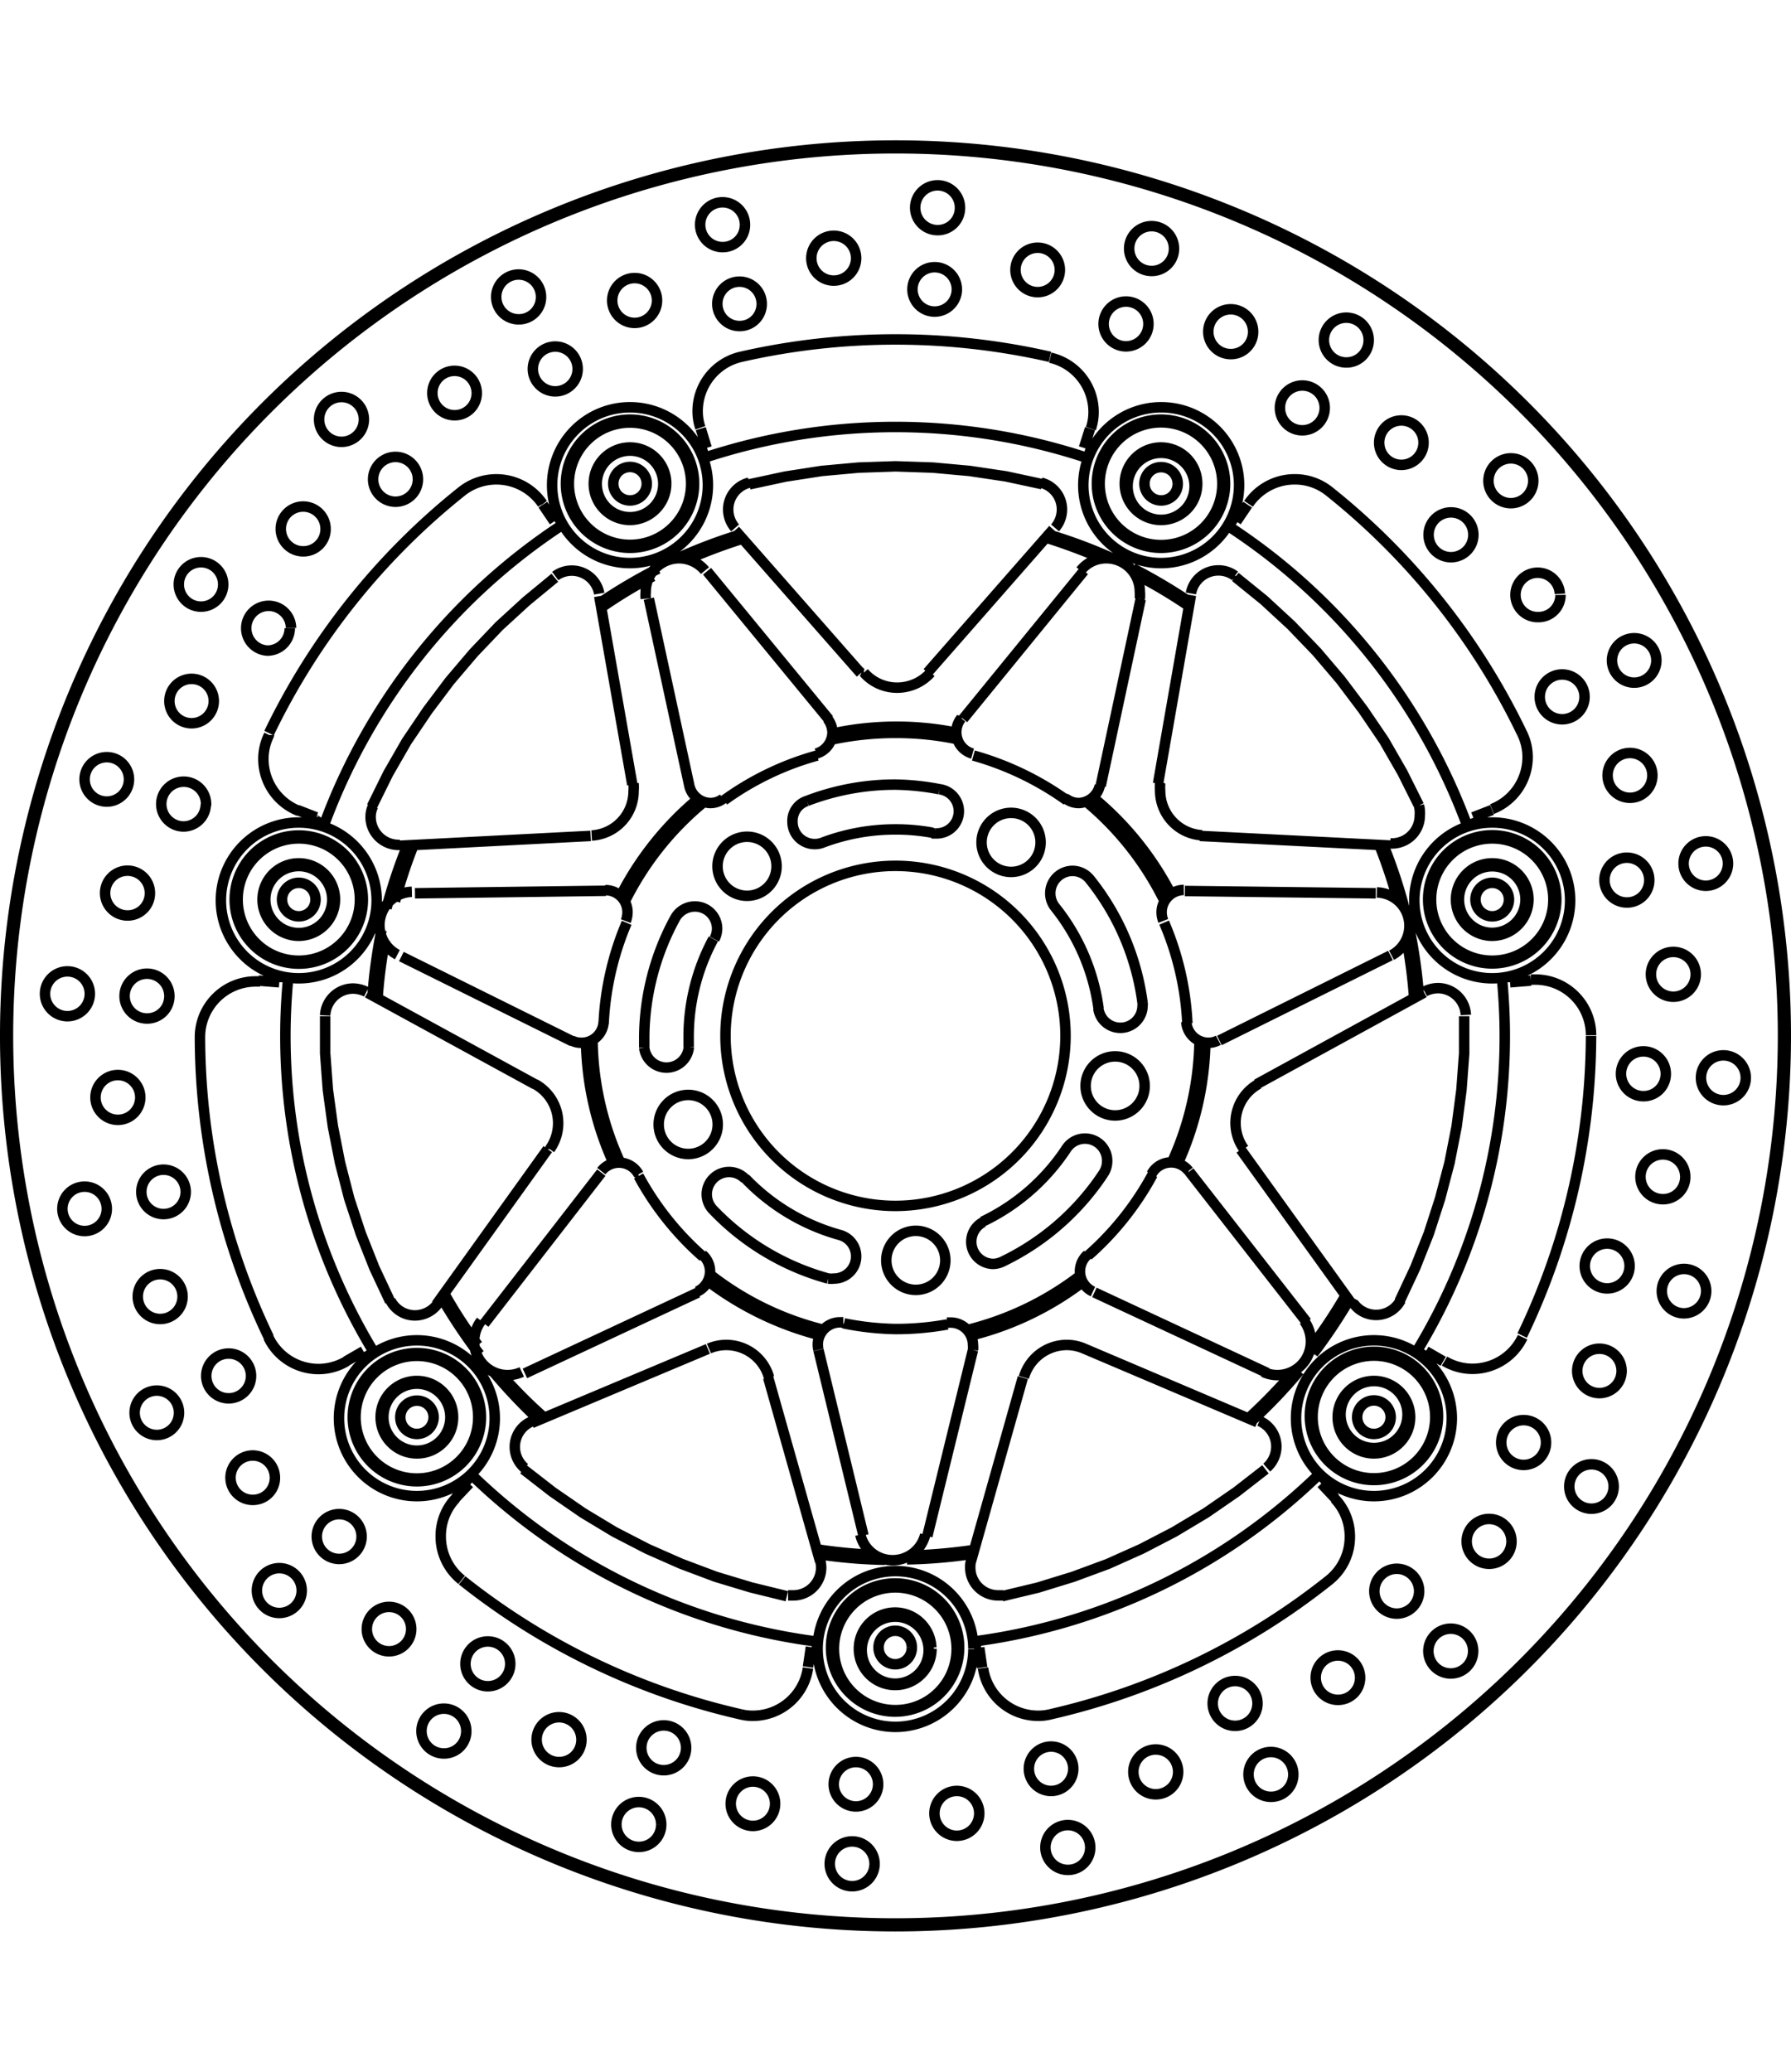 <svg xmlns="http://www.w3.org/2000/svg" width="1934" height="2237" viewBox="0 0 85.54 85.54"><defs><style>.a{fill:none;stroke:#000;stroke-linejoin:bevel;stroke-width:0.5px;}</style></defs><path class="a" d="M268.76,419.06l0,1.77.13,1.75.24,1.75.34,1.73.44,1.71.55,1.67.65,1.64.75,1.6m7.87-34.56-1.36,1.12-1.3,1.19-1.22,1.28-1.14,1.34-1.06,1.41-1,1.48-.88,1.53-.78,1.58m30.1,37.71,1.71-.41,1.69-.52,1.65-.61,1.61-.72,1.56-.81,1.52-.91,1.45-1,1.39-1.08m-35.44,0,1.39,1.08,1.45,1,1.51.91,1.57.81,1.61.71,1.65.62,1.69.51,1.71.42m-16.74-13.93,5.32-7.42m18.14-22.76,6-6.84m9.75,42.64L305,434.93m-26.22-12.62-8-4.37M292.4,445.1l-2.48-8.78M283.43,408l-1.58-9m.1,27.53-5.59,7.21M305,397.79l-5.77,7.07m6.27,27.39,8.26,3.85m-41.36-19.89,8.17,4.05M292.32,435l2.15,8.86m-10.25-44.74,1.93,8.92m5.67,42.1.14-.95M305,391.92l.29-.92m7.53,3.63-.54.8m-36.64,45.95-.66.7m-5.22-6.54.83-.48m53-25.5.9-.35m1.86,8.15-1,.08m-58.78,0-1-.08m1.86-8.15.9.35m53,25.5.83.48M317,442.08l-.66-.7m-36.64-45.95-.54-.8m7.54-3.63.28.92M300,449.22l.14.95m5.66-42.11,1.91-8.92m-10.19,44.75L299.7,435m11.77-14.78,8.17-4.06M278.3,436.12l8.26-3.86m-4.39-19.19-9.12.12m45.89,0-9.12-.11m-17-8.19L287,397.81m28.64,35.86-5.61-7.19m.08-27.53-1.57,9m-6.46,28.37-2.48,8.79m21.65-27.18-8,4.38m-26.21,12.64-8.42,3.54m-6.3-27.57,9.12-.47m29.1,0,9.11.46m-31.31-15.06,6,6.83m18.15,22.75,5.33,7.41m2.25-.16.75-1.6.65-1.64.54-1.67.45-1.71.34-1.73.23-1.75.13-1.75,0-1.77M303,393.65l-1.72-.37-1.74-.26-1.76-.16L296,392.8l-1.76.06-1.76.16-1.74.27-1.72.37M321,409l-.79-1.58-.88-1.53-1-1.47L317.26,403l-1.14-1.34-1.22-1.27-1.3-1.2-1.37-1.11m-28.11-4.45h0a.8.8,0,1,0-.8.8.8.8,0,0,0,.8-.8m2.26,0h0a3.06,3.06,0,1,0-3.06,3.06,3.06,3.06,0,0,0,3.06-3.06m-1.47,0h0a1.59,1.59,0,1,0-1.59,1.6,1.59,1.59,0,0,0,1.59-1.6m.14,0h0a1.73,1.73,0,1,0-1.73,1.73,1.74,1.74,0,0,0,1.73-1.73m1.19,0h0a2.92,2.92,0,1,0-2.92,2.92,2.92,2.92,0,0,0,2.92-2.92m23.24,0h0a.79.79,0,0,0-.79-.79.79.79,0,0,0-.8.79.8.8,0,0,0,.8.8.79.79,0,0,0,.79-.8m2.26,0h0a3.06,3.06,0,1,0-3.05,3.06,3.06,3.06,0,0,0,3.05-3.06m-1.46,0h0a1.6,1.6,0,0,0-3.19,0,1.6,1.6,0,1,0,3.19,0m.13,0h0a1.73,1.73,0,1,0-1.72,1.73,1.72,1.72,0,0,0,1.72-1.73m1.2,0h0a2.93,2.93,0,1,0-2.92,2.93,2.92,2.92,0,0,0,2.92-2.93M268.3,413.49h0a.8.8,0,1,0-.8.8.8.8,0,0,0,.8-.8m2.26,0h0a3.06,3.06,0,1,0-3.06,3.06,3.05,3.05,0,0,0,3.06-3.06m-1.46,0h0a1.6,1.6,0,1,0-1.6,1.6,1.6,1.6,0,0,0,1.6-1.6m.13,0h0a1.73,1.73,0,1,0-1.73,1.73,1.74,1.74,0,0,0,1.73-1.73m1.19,0h0a2.92,2.92,0,1,0-2.92,2.92,2.92,2.92,0,0,0,2.92-2.92m54.88,0h0a.8.8,0,1,0-.8.8.8.8,0,0,0,.8-.8m2.26,0h0a3.06,3.06,0,1,0-3.06,3.05,3.06,3.06,0,0,0,3.06-3.05m-1.47,0h0a1.59,1.59,0,1,0-1.59,1.59,1.6,1.6,0,0,0,1.59-1.59m.14,0h0a1.73,1.73,0,1,0-1.73,1.73,1.74,1.74,0,0,0,1.73-1.73m1.19,0h0a2.92,2.92,0,1,0-2.92,2.92,2.92,2.92,0,0,0,2.92-2.92m-53.48,24.72h0a.79.79,0,0,0-.8-.79.79.79,0,0,0-.79.79.79.79,0,0,0,.79.8.8.8,0,0,0,.8-.8m2.26,0h0a3.06,3.06,0,1,0-3.06,3.06,3.06,3.06,0,0,0,3.06-3.06m-1.46,0h0a1.6,1.6,0,1,0-1.6,1.6,1.6,1.6,0,0,0,1.6-1.6m.13,0h0a1.73,1.73,0,1,0-1.73,1.73,1.72,1.72,0,0,0,1.73-1.73m1.2,0h0a2.93,2.93,0,1,0-2.93,2.93,2.93,2.93,0,0,0,2.93-2.93m43.58,0h0a.8.8,0,0,0-.8-.8.8.8,0,0,0,0,1.6.8.8,0,0,0,.8-.8m2.26,0h0a3.06,3.06,0,1,0-3.06,3,3.06,3.06,0,0,0,3.06-3m-1.46,0h0a1.6,1.6,0,1,0-3.19,0,1.6,1.6,0,0,0,3.19,0m.13,0h0a1.73,1.73,0,1,0-1.73,1.73,1.73,1.73,0,0,0,1.73-1.73m1.2,0h0a2.93,2.93,0,1,0-2.93,2.92,2.93,2.93,0,0,0,2.93-2.92m-25,11h0a.79.79,0,0,0-.79-.8.8.8,0,1,0,0,1.6.79.79,0,0,0,.79-.8m2.26,0h0a3.06,3.06,0,1,0-3.05,3.06,3.06,3.06,0,0,0,3.05-3.06m-1.46,0h0a1.6,1.6,0,0,0-3.19,0,1.6,1.6,0,1,0,3.19,0m.13,0h0A1.73,1.73,0,1,0,296,451a1.73,1.73,0,0,0,1.72-1.73m1.2,0h0a2.93,2.93,0,1,0-2.92,2.93,2.92,2.92,0,0,0,2.92-2.93m13.49-55.57h0a3.72,3.72,0,1,0-3.72,3.72,3.73,3.73,0,0,0,3.72-3.72m-25.37,0h0a3.72,3.72,0,1,0-3.72,3.72,3.73,3.73,0,0,0,3.72-3.72m-15.82,19.83h0a3.72,3.72,0,1,0-3.72,3.72,3.72,3.72,0,0,0,3.72-3.72m57,0h0a3.72,3.72,0,1,0-3.72,3.72,3.72,3.72,0,0,0,3.72-3.72m-5.65,24.73h0a3.72,3.72,0,1,0-3.72,3.72,3.72,3.72,0,0,0,3.72-3.72m-45.71,0h0a3.72,3.72,0,1,0-3.72,3.72,3.72,3.72,0,0,0,3.72-3.72m22.86,11h0A3.72,3.72,0,1,0,296,453a3.73,3.73,0,0,0,3.72-3.72m-24-8.35h0a29.08,29.08,0,0,0,16.55,8m7.41,0h0a29.12,29.12,0,0,0,16.56-8m4.61-5.79h0A29,29,0,0,0,325.1,420c0-.94-.05-1.88-.14-2.81M323.32,410h0a29.07,29.07,0,0,0-11.46-14.37m-6.67-3.22h0a29.09,29.09,0,0,0-18.38,0M267,417.18h0c-.09.94-.14,1.88-.14,2.82a29.13,29.13,0,0,0,4.22,15.1m9-39.5h0A29.15,29.15,0,0,0,268.68,410m35.44,10h0a8.12,8.12,0,1,0-8.12,8.12,8.13,8.13,0,0,0,8.12-8.12m3.78,2.39h0a1.41,1.41,0,1,0-1.41,1.41,1.41,1.41,0,0,0,1.41-1.41m-9.52,8.33h0a1.41,1.41,0,1,0-1.41,1.41,1.41,1.41,0,0,0,1.41-1.41m-10.87-6.49h0a1.41,1.41,0,1,0-1.41,1.41,1.41,1.41,0,0,0,1.41-1.41m2.81-12.33h0a1.41,1.41,0,1,0-1.4,1.41,1.41,1.41,0,0,0,1.4-1.41m12.61-1.14h0a1.41,1.41,0,1,0-1.41,1.41,1.41,1.41,0,0,0,1.41-1.41m2.27,19.73h0a14.07,14.07,0,0,0,3.08-3.87m-14.74,7.11h0A13.48,13.48,0,0,0,296,434a13.78,13.78,0,0,0,2.48-.22m-14.75-7.09h0a14,14,0,0,0,3.08,3.86m-3.65-15.95h0a13.94,13.94,0,0,0-1.1,4.81m10.2-12.8h0a13.88,13.88,0,0,0-4.45,2.14m16.37,0h0a14.25,14.25,0,0,0-4.46-2.14m10.22,12.79h0a13.83,13.83,0,0,0-1.11-4.81m-21.48.79h0a1.09,1.09,0,0,0,.13-.5,1.06,1.06,0,0,0-1.06-1.06,1.08,1.08,0,0,0-.94.55m0,0h0A12,12,0,0,0,284,420c0,.19,0,.38,0,.57m0,0h0a1.07,1.07,0,0,0,2.13-.05v0m1.17-5.15h0a9.82,9.82,0,0,0-1.18,4.68c0,.16,0,.31,0,.47m2.7,6.31h0a1.06,1.06,0,0,0-1.54,1.47m0,0h0a12,12,0,0,0,5.51,3.29m0,0h0a1.33,1.33,0,0,0,.28,0,1.06,1.06,0,0,0,.28-2.08m-4.53-2.71h0a9.9,9.9,0,0,0,4.53,2.71m6.84-.62h0a1.06,1.06,0,0,0,.46,2,1.07,1.07,0,0,0,.46-.11m0,0h0a12,12,0,0,0,4.83-4.22m0,0h0a1.09,1.09,0,0,0,.17-.58,1.06,1.06,0,0,0-1.95-.59m-4,3.48h0a9.89,9.89,0,0,0,4-3.48m1.53-6.69h0a1.06,1.06,0,0,0,2.11-.14.61.61,0,0,0,0-.14m0,0h0a11.91,11.91,0,0,0-2.52-5.9m0,0h0a1.07,1.07,0,0,0-.83-.4,1.07,1.07,0,0,0-.83,1.73m2.08,4.85h0a9.86,9.86,0,0,0-2.08-4.85m-5.9-3.52h0l.19,0a1.06,1.06,0,0,0,.19-2.11m0,0h0A12.06,12.06,0,0,0,296,408a11.75,11.75,0,0,0-4.23.78m0,0h0a1,1,0,0,0-.69,1,1.06,1.06,0,0,0,1.06,1.06,1,1,0,0,0,.38-.07m5.25-.47h0a9.48,9.48,0,0,0-1.77-.16,9.83,9.83,0,0,0-3.48.63M305,434.93h0a2.11,2.11,0,0,0-.82-.17,2.14,2.14,0,0,0-2.05,1.55m-12.17,0h0a2.12,2.12,0,0,0-2.87-1.38m-7.6-9.52h0a2.13,2.13,0,0,0-.71-3.11m2.71-11.87h0a2.12,2.12,0,0,0,2-2.12,2.22,2.22,0,0,0,0-.37m11-5.29h0a2.1,2.1,0,0,0,1.59.72,2.14,2.14,0,0,0,1.6-.72m15.67,19.64h0a2.13,2.13,0,0,0-.71,3.11m-4-17.47h0a2.22,2.22,0,0,0,0,.37,2.13,2.13,0,0,0,2,2.12M323.24,419h0a1.34,1.34,0,0,0-1.33-1.28,1.44,1.44,0,0,0-.64.16m-3.39,14.9h0a1.33,1.33,0,0,0,2.25-.16m-6.4,8h0a1.35,1.35,0,0,0,.46-1,1.33,1.33,0,0,0-.81-1.23m-13.76,6.64h0a1.08,1.08,0,0,0-.05.36,1.33,1.33,0,0,0,1.33,1.33l.25,0m-10.28,0h0l.25,0a1.33,1.33,0,0,0,1.33-1.33,1.49,1.49,0,0,0-.05-.36m-13.77-6.62h0a1.32,1.32,0,0,0-.34,2.23m-6.41-8h0a1.32,1.32,0,0,0,1.17.71,1.35,1.35,0,0,0,1.08-.55m-3.4-14.9h0a1.44,1.44,0,0,0-.64-.16,1.34,1.34,0,0,0-1.33,1.28m2.29-10h0a1.21,1.21,0,0,0-.12.53,1.34,1.34,0,0,0,1.33,1.33h.07m9.52-12h0a1.33,1.33,0,0,0-2.1-.84m9.26-4.46h0a1.32,1.32,0,0,0-1,1.28,1.33,1.33,0,0,0,.33.88m15.28,0h0a1.35,1.35,0,0,0,.33-.88,1.32,1.32,0,0,0-1-1.28m9.26,4.45h0a1.31,1.31,0,0,0-.79-.26,1.33,1.33,0,0,0-1.31,1.1m9.53,11.94h.07a1.33,1.33,0,0,0,1.33-1.33A1.4,1.4,0,0,0,321,409m-1.31,7.15h0a1.59,1.59,0,0,0-.7-3M299.7,435h0a1,1,0,0,0,0-.24,1.07,1.07,0,0,0-1.06-1.07l-.19,0m6.72-3.24h0a1.06,1.06,0,0,0,.26,1.76m-18.9,0h0a1.06,1.06,0,0,0,.25-1.76m6.73,3.23h-.19a1.06,1.06,0,0,0-1,1.31m-11.79-14.77h0a1,1,0,0,0,.47.11,1.05,1.05,0,0,0,1.06-1m1.67,7.28h0a1.07,1.07,0,0,0-1.78-.15m4.2-18.42h0a1.06,1.06,0,0,0,1,.84,1,1,0,0,0,.62-.21m-4.65,5.85h0a1.25,1.25,0,0,0,.08-.42,1.05,1.05,0,0,0-1.06-1.06h0m17-8.21h0a1.06,1.06,0,0,0,.54,1.69m-7.47,0h0a1.07,1.07,0,0,0,.78-1,1.1,1.1,0,0,0-.24-.67m17.14,14.48h0a1.06,1.06,0,0,0,1.06,1,1,1,0,0,0,.47-.12m-1.42,6.24h0a1.06,1.06,0,0,0-1.77.15m1.54-13.57h0a1.07,1.07,0,0,0-1.06,1.06,1.16,1.16,0,0,0,.08.42m-4.65-5.84h0a1,1,0,0,0,.62.21,1.07,1.07,0,0,0,1-.84m1.91-8.92h0a1.86,1.86,0,0,0,0-.34,1.6,1.6,0,0,0-1.6-1.59,1.55,1.55,0,0,0-1.23.59m-17.94,0h0a1.62,1.62,0,0,0-1.24-.59,1.6,1.6,0,0,0-1.59,1.6,1.84,1.84,0,0,0,0,.33m-11.17,14h0a1.59,1.59,0,0,0-.69,3m4,17.49h0a1.57,1.57,0,0,0-.33,1,1.59,1.59,0,0,0,1.59,1.59,1.6,1.6,0,0,0,.68-.15m35.42,0h0a1.57,1.57,0,0,0,.68.15,1.6,1.6,0,0,0,1.59-1.6,1.65,1.65,0,0,0-.33-1m-21.19,10.22h0a1.58,1.58,0,0,0,1.54,1.22,1.6,1.6,0,0,0,1.56-1.22m11.37-30.38h0a14.49,14.49,0,0,0-3.75-4.69M321,418.1h0a25.82,25.82,0,0,0-.44-3.16m-11.37-1.65h0a14.75,14.75,0,0,0-3.69-4.62m4.58-9.15h0a23.22,23.22,0,0,0-2.44-1.47m-1.23-.83h0a24.82,24.82,0,0,0-3-1.13m-3.77,38.21h0a14.66,14.66,0,0,0,5.32-2.56m1-34.5h0a28.27,28.27,0,0,0-2.66-1m-16.09,35.21h0a14.37,14.37,0,0,0,5.41,2.6m-4-38h0a25,25,0,0,0-3,1.13m35.15,21h0a24.17,24.17,0,0,0-.37-2.82m-31.65-19.12h0a26.13,26.13,0,0,0-2.68,1m-1.41.45h0a25.86,25.86,0,0,0-2.74,1.61m5.16,32.44h0a15,15,0,0,0,5.33,2.56m-8-36.25h0a23.08,23.08,0,0,0-2.43,1.47m38.32,14.36h0a25.25,25.25,0,0,0-1-3m-37.77,9.36h0a14.38,14.38,0,0,0,1.34,5.85m-10.18-15.19h0a24.83,24.83,0,0,0-1,3m-.24,1.05h0a25.75,25.75,0,0,0-.43,3.14m10.2,2.24h0a14.6,14.6,0,0,0,1.32,5.76M320,413.55h0a25.72,25.72,0,0,0-.9-2.69m-32.29-2h0a14.44,14.44,0,0,0-3.73,4.7m-8.72,19h0a26.55,26.55,0,0,0,1.77,2.65m-4.51-19.78h0a24.26,24.26,0,0,0-.36,2.81m3.23,14.14h0a22.28,22.28,0,0,0,1.56,2.39m.75,1.28h0a26.49,26.49,0,0,0,2.19,2.31m7.56-29.66h0a14.86,14.86,0,0,0-3.68,4.62m-5.65,22.91h0a22.3,22.3,0,0,0,2,2M299,405.84h0a14.25,14.25,0,0,0-3-.31,14.51,14.51,0,0,0-3,.31m-.69,38.91h0a24.22,24.22,0,0,0,3.18.27m14.59-45.72h0a27,27,0,0,0-2.74-1.62m8.66,37h0a24.73,24.73,0,0,0,1.55-2.37M299,405.54h0a14.47,14.47,0,0,0-5.91,0m22.87,29.62h0a26.91,26.91,0,0,0,1.76-2.64m-4.82,5.71h0a27.24,27.24,0,0,0,2-2.05m-41.91-25.31h0a23,23,0,0,0-.89,2.7m41,24.74h0a25.14,25.14,0,0,0,2.19-2.31m-5.8-9.92h0a14.68,14.68,0,0,0,1.31-5.76M297,444.81h0a26.39,26.39,0,0,0,2.82-.27m9.37-18.47h0a14.45,14.45,0,0,0,1.33-5.85M296.55,445h0a24.07,24.07,0,0,0,3.17-.27m-7.48-.21h0a24.58,24.58,0,0,0,2.84.27m4.37-10.75h0a14.57,14.57,0,0,0,5.4-2.61m11.47,9.93h0l.24-.23m4.63-5.8h0l.18-.28M292,449.22h0l.32,0m7.44,0h0l.33,0m-29.41-14.16h0l.17.28m4.63,5.81h0l.25.23m-7.27-31.82h0a2.83,2.83,0,0,0-.11.31m-1.66,7.23h0l0,.34M287,391.92h0l-.31.1M280,395.25h0l-.28.18m32.64,0h0l-.27-.18m-6.7-3.23h0l-.31-.1m20.35,25.52h0l0-.33m-1.65-7.24h0l-.12-.31M338.52,420h0A42.52,42.52,0,1,0,296,462.52,42.54,42.54,0,0,0,338.52,420M316.7,446h0a2.64,2.64,0,0,0,1-2.08,2.61,2.61,0,0,0-.72-1.82m-13.58,10.3h0a33.22,33.22,0,0,0,13.3-6.4m-16.52,4.19h0a2.66,2.66,0,0,0,2.63,2.28,2.32,2.32,0,0,0,.59-.07m-14.8,0h0a2.32,2.32,0,0,0,.59.07,2.66,2.66,0,0,0,2.63-2.28M275.3,446h0a33.22,33.22,0,0,0,13.3,6.4M275,442.08h0a2.61,2.61,0,0,0-.72,1.82,2.64,2.64,0,0,0,1,2.08m-9.23-11.58h0a2.65,2.65,0,0,0,2.39,1.51,2.62,2.62,0,0,0,1.34-.37m-7-15.53h0a33.21,33.21,0,0,0,3.29,14.39m-.42-17h-.21a2.66,2.66,0,0,0-2.66,2.66h0m3.3-14.43h0a2.56,2.56,0,0,0-.27,1.15,2.66,2.66,0,0,0,1.7,2.48M275.28,394h0a33.13,33.13,0,0,0-9.2,11.54m13.06-10.95h0a2.66,2.66,0,0,0-3.86-.59m13.34-6.43h0a2.66,2.66,0,0,0-2.07,2.59,2.44,2.44,0,0,0,.13.8m16.7-3.39h0a33.22,33.22,0,0,0-14.76,0M305.33,391h0a2.44,2.44,0,0,0,.13-.8,2.66,2.66,0,0,0-2.07-2.59M316.72,394h0a2.62,2.62,0,0,0-1.66-.58,2.66,2.66,0,0,0-2.2,1.17m13.06,10.95h0a33.13,33.13,0,0,0-9.2-11.54m7.77,15.17h0a2.66,2.66,0,0,0,1.7-2.48,2.56,2.56,0,0,0-.27-1.15m3.3,14.43h0a2.66,2.66,0,0,0-2.66-2.66h-.21m-.42,17h0A33.21,33.21,0,0,0,329.22,420m-7,15.53h0a2.62,2.62,0,0,0,1.34.37,2.65,2.65,0,0,0,2.39-1.51m8.27-17.32h0a1.07,1.07,0,1,0-1.06,1.06,1.07,1.07,0,0,0,1.06-1.06M332,412.57h0a1.07,1.07,0,1,0-1.07,1.06,1.06,1.06,0,0,0,1.07-1.06m3.76-.8h0a1.06,1.06,0,1,0-1.06,1.06,1.06,1.06,0,0,0,1.06-1.06m-3.61-4.2h0a1.07,1.07,0,1,0-1.07,1.06,1.07,1.07,0,0,0,1.07-1.06M330.68,436h0a1.06,1.06,0,1,0-1.06,1.06,1.06,1.06,0,0,0,1.06-1.06m5.93-14h0a1.07,1.07,0,1,0-1.07,1.07,1.07,1.07,0,0,0,1.07-1.07m-5.55,9h0a1.07,1.07,0,1,0-1.07,1.06,1.07,1.07,0,0,0,1.07-1.06m3.66,1.19h0a1.06,1.06,0,1,0-1.06,1.06,1.07,1.07,0,0,0,1.06-1.06m-1-5.45h0a1.07,1.07,0,1,0-1.06,1.06,1.06,1.06,0,0,0,1.06-1.06m-.93-4.92h0a1.07,1.07,0,1,0-1.07,1.06,1.06,1.06,0,0,0,1.07-1.06m-14.6,28.83h0a1.06,1.06,0,1,0-1.06,1.06,1.05,1.05,0,0,0,1.06-1.06m12.11-9.13h0a1.06,1.06,0,1,0-1.06,1.06,1.06,1.06,0,0,0,1.06-1.06m-9.29,5h0a1.07,1.07,0,1,0-1.06,1.07,1.07,1.07,0,0,0,1.06-1.07m2.58,2.87h0a1.07,1.07,0,1,0-1.06,1.06,1.07,1.07,0,0,0,1.06-1.06m1.83-5.24h0a1.07,1.07,0,1,0-1.06,1.06,1.06,1.06,0,0,0,1.06-1.06m1.65-4.72h0a1.07,1.07,0,1,0-1.06,1.06,1.07,1.07,0,0,0,1.06-1.06M300,457.14h0a1.07,1.07,0,1,0-1.07,1.06,1.07,1.07,0,0,0,1.07-1.06M315,455.28h0a1.07,1.07,0,1,0-1.06,1.06,1.06,1.06,0,0,0,1.06-1.06M304.49,455h0a1.06,1.06,0,1,0-1.06,1.06,1.06,1.06,0,0,0,1.06-1.06m.81,3.77h0a1.07,1.07,0,1,0-1.07,1.06,1.06,1.06,0,0,0,1.07-1.06m4.2-3.62h0a1.07,1.07,0,1,0-1.07,1.07,1.07,1.07,0,0,0,1.07-1.07m3.79-3.26h0a1.07,1.07,0,1,0-1.06,1.06,1.07,1.07,0,0,0,1.06-1.06M281,453.62h0a1.07,1.07,0,1,0-1.07,1.06,1.06,1.06,0,0,0,1.07-1.06m14,5.92h0a1.07,1.07,0,1,0-1.06,1.07,1.07,1.07,0,0,0,1.06-1.07M286,454h0a1.07,1.07,0,1,0-1.07,1.07A1.07,1.07,0,0,0,286,454m-1.19,3.67h0a1.07,1.07,0,1,0-1.07,1.06,1.06,1.06,0,0,0,1.07-1.06m5.44-1h0a1.06,1.06,0,1,0-1.06,1.06,1.06,1.06,0,0,0,1.06-1.06m4.92-.94h0a1.06,1.06,0,1,0-1.06,1.07,1.06,1.06,0,0,0,1.06-1.07M266.36,441.1h0a1.06,1.06,0,1,0-1.06,1.06,1.05,1.05,0,0,0,1.06-1.06m9.14,12.11h0a1.07,1.07,0,1,0-1.07,1.06,1.06,1.06,0,0,0,1.07-1.06m-5-9.29h0a1.07,1.07,0,1,0-1.06,1.06,1.07,1.07,0,0,0,1.06-1.06m-2.86,2.58h0a1.07,1.07,0,1,0-1.07,1.06,1.07,1.07,0,0,0,1.07-1.06m5.23,1.82h0a1.06,1.06,0,1,0-1.06,1.07,1.06,1.06,0,0,0,1.06-1.07M277.6,450h0a1.07,1.07,0,1,0-1.07,1.06A1.07,1.07,0,0,0,277.6,450m-17.67-27.06h0a1.07,1.07,0,1,0-1.06,1.07,1.07,1.07,0,0,0,1.06-1.07M261.78,438h0a1.06,1.06,0,1,0-1.06,1.06,1.06,1.06,0,0,0,1.06-1.06m.32-10.55h0a1.06,1.06,0,1,0-1.06,1.06,1.06,1.06,0,0,0,1.06-1.06m-3.77.8h0a1.06,1.06,0,1,0-1.06,1.07,1.06,1.06,0,0,0,1.06-1.07m3.62,4.2h0a1.07,1.07,0,1,0-1.06,1.07,1.07,1.07,0,0,0,1.06-1.07m3.27,3.8h0a1.07,1.07,0,1,0-1.07,1.06,1.07,1.07,0,0,0,1.07-1.06M263.44,404h0a1.06,1.06,0,1,0-1.06,1.07,1.06,1.06,0,0,0,1.06-1.07m-5.92,14h0a1.07,1.07,0,1,0-1.06,1.06,1.07,1.07,0,0,0,1.06-1.06m5.55-9h0A1.07,1.07,0,1,0,262,410a1.07,1.07,0,0,0,1.06-1.07m-3.67-1.19h0a1.06,1.06,0,1,0-1.06,1.07,1.06,1.06,0,0,0,1.06-1.07m1,5.45h0a1.07,1.07,0,1,0-1.07,1.06,1.06,1.06,0,0,0,1.07-1.06m.93,4.92h0a1.07,1.07,0,1,0-1.06,1.06,1.06,1.06,0,0,0,1.06-1.06M276,389.3h0a1.06,1.06,0,1,0-1.06,1.06A1.05,1.05,0,0,0,276,389.3m-12.11,9.13h0a1.06,1.06,0,1,0-1.06,1.07,1.06,1.06,0,0,0,1.06-1.07m9.3-5h0a1.07,1.07,0,1,0-1.07,1.06,1.07,1.07,0,0,0,1.07-1.06m-2.58-2.87h0a1.07,1.07,0,1,0-1.07,1.07,1.07,1.07,0,0,0,1.07-1.07m-1.83,5.24h0a1.07,1.07,0,1,0-1.06,1.06,1.06,1.06,0,0,0,1.06-1.06m-1.65,4.72h0A1.07,1.07,0,1,0,266,401.6a1.07,1.07,0,0,0,1.07-1.07m27.05-17.66h0a1.07,1.07,0,1,0-1.06,1.06,1.07,1.07,0,0,0,1.06-1.06m-15.05,1.85h0a1.07,1.07,0,1,0-1.07,1.06,1.06,1.06,0,0,0,1.07-1.06m10.54.32h0a1.06,1.06,0,1,0-1.06,1.06,1.05,1.05,0,0,0,1.06-1.06m-.8-3.77h0a1.07,1.07,0,1,0-1.06,1.06,1.06,1.06,0,0,0,1.06-1.06m-4.2,3.62h0a1.07,1.07,0,1,0-1.06,1.06,1.07,1.07,0,0,0,1.06-1.06m-3.79,3.26h0a1.07,1.07,0,1,0-1.07,1.07,1.07,1.07,0,0,0,1.07-1.07m32.26-1.77h0a1.07,1.07,0,1,0-1.06,1.06,1.06,1.06,0,0,0,1.06-1.06m-14-5.92h0a1.07,1.07,0,1,0-1.07,1.06,1.06,1.06,0,0,0,1.07-1.06m9,5.55h0a1.07,1.07,0,1,0-1.06,1.06,1.07,1.07,0,0,0,1.06-1.06m8.42,4h0a1.07,1.07,0,1,0-1.06,1.07,1.07,1.07,0,0,0,1.06-1.07m4.72,1.66h0a1.06,1.06,0,1,0-1.06,1.06,1.06,1.06,0,0,0,1.06-1.06m5.24,1.82h0a1.07,1.07,0,1,0-1.06,1.07,1.07,1.07,0,0,0,1.06-1.07m-2.86,2.58h0a1.07,1.07,0,1,0-1.07,1.07,1.07,1.07,0,0,0,1.07-1.07m-5-9.29h0a1.07,1.07,0,1,0-1.06,1.06,1.06,1.06,0,0,0,1.06-1.06m9.13,12.11h0A1.06,1.06,0,1,0,326.7,400a1.05,1.05,0,0,0,1.06-1.06m1.15,4.87h0a1.07,1.07,0,1,0-1.06,1.07,1.07,1.07,0,0,0,1.06-1.07m3.43-1.75h0a1.06,1.06,0,1,0-1.06,1.07,1.06,1.06,0,0,0,1.06-1.07m-33.41-17.71h0a1.06,1.06,0,1,0-1.06,1.06,1.06,1.06,0,0,0,1.06-1.06m4.92-.94h0a1.06,1.06,0,1,0-1.06,1.07,1.06,1.06,0,0,0,1.06-1.07m5.45-1h0a1.07,1.07,0,1,0-1.06,1.06,1.06,1.06,0,0,0,1.06-1.06M338.39,420h0A42.39,42.39,0,1,0,296,462.39,42.4,42.4,0,0,0,338.39,420" transform="translate(-253.23 -377.23)"/></svg>